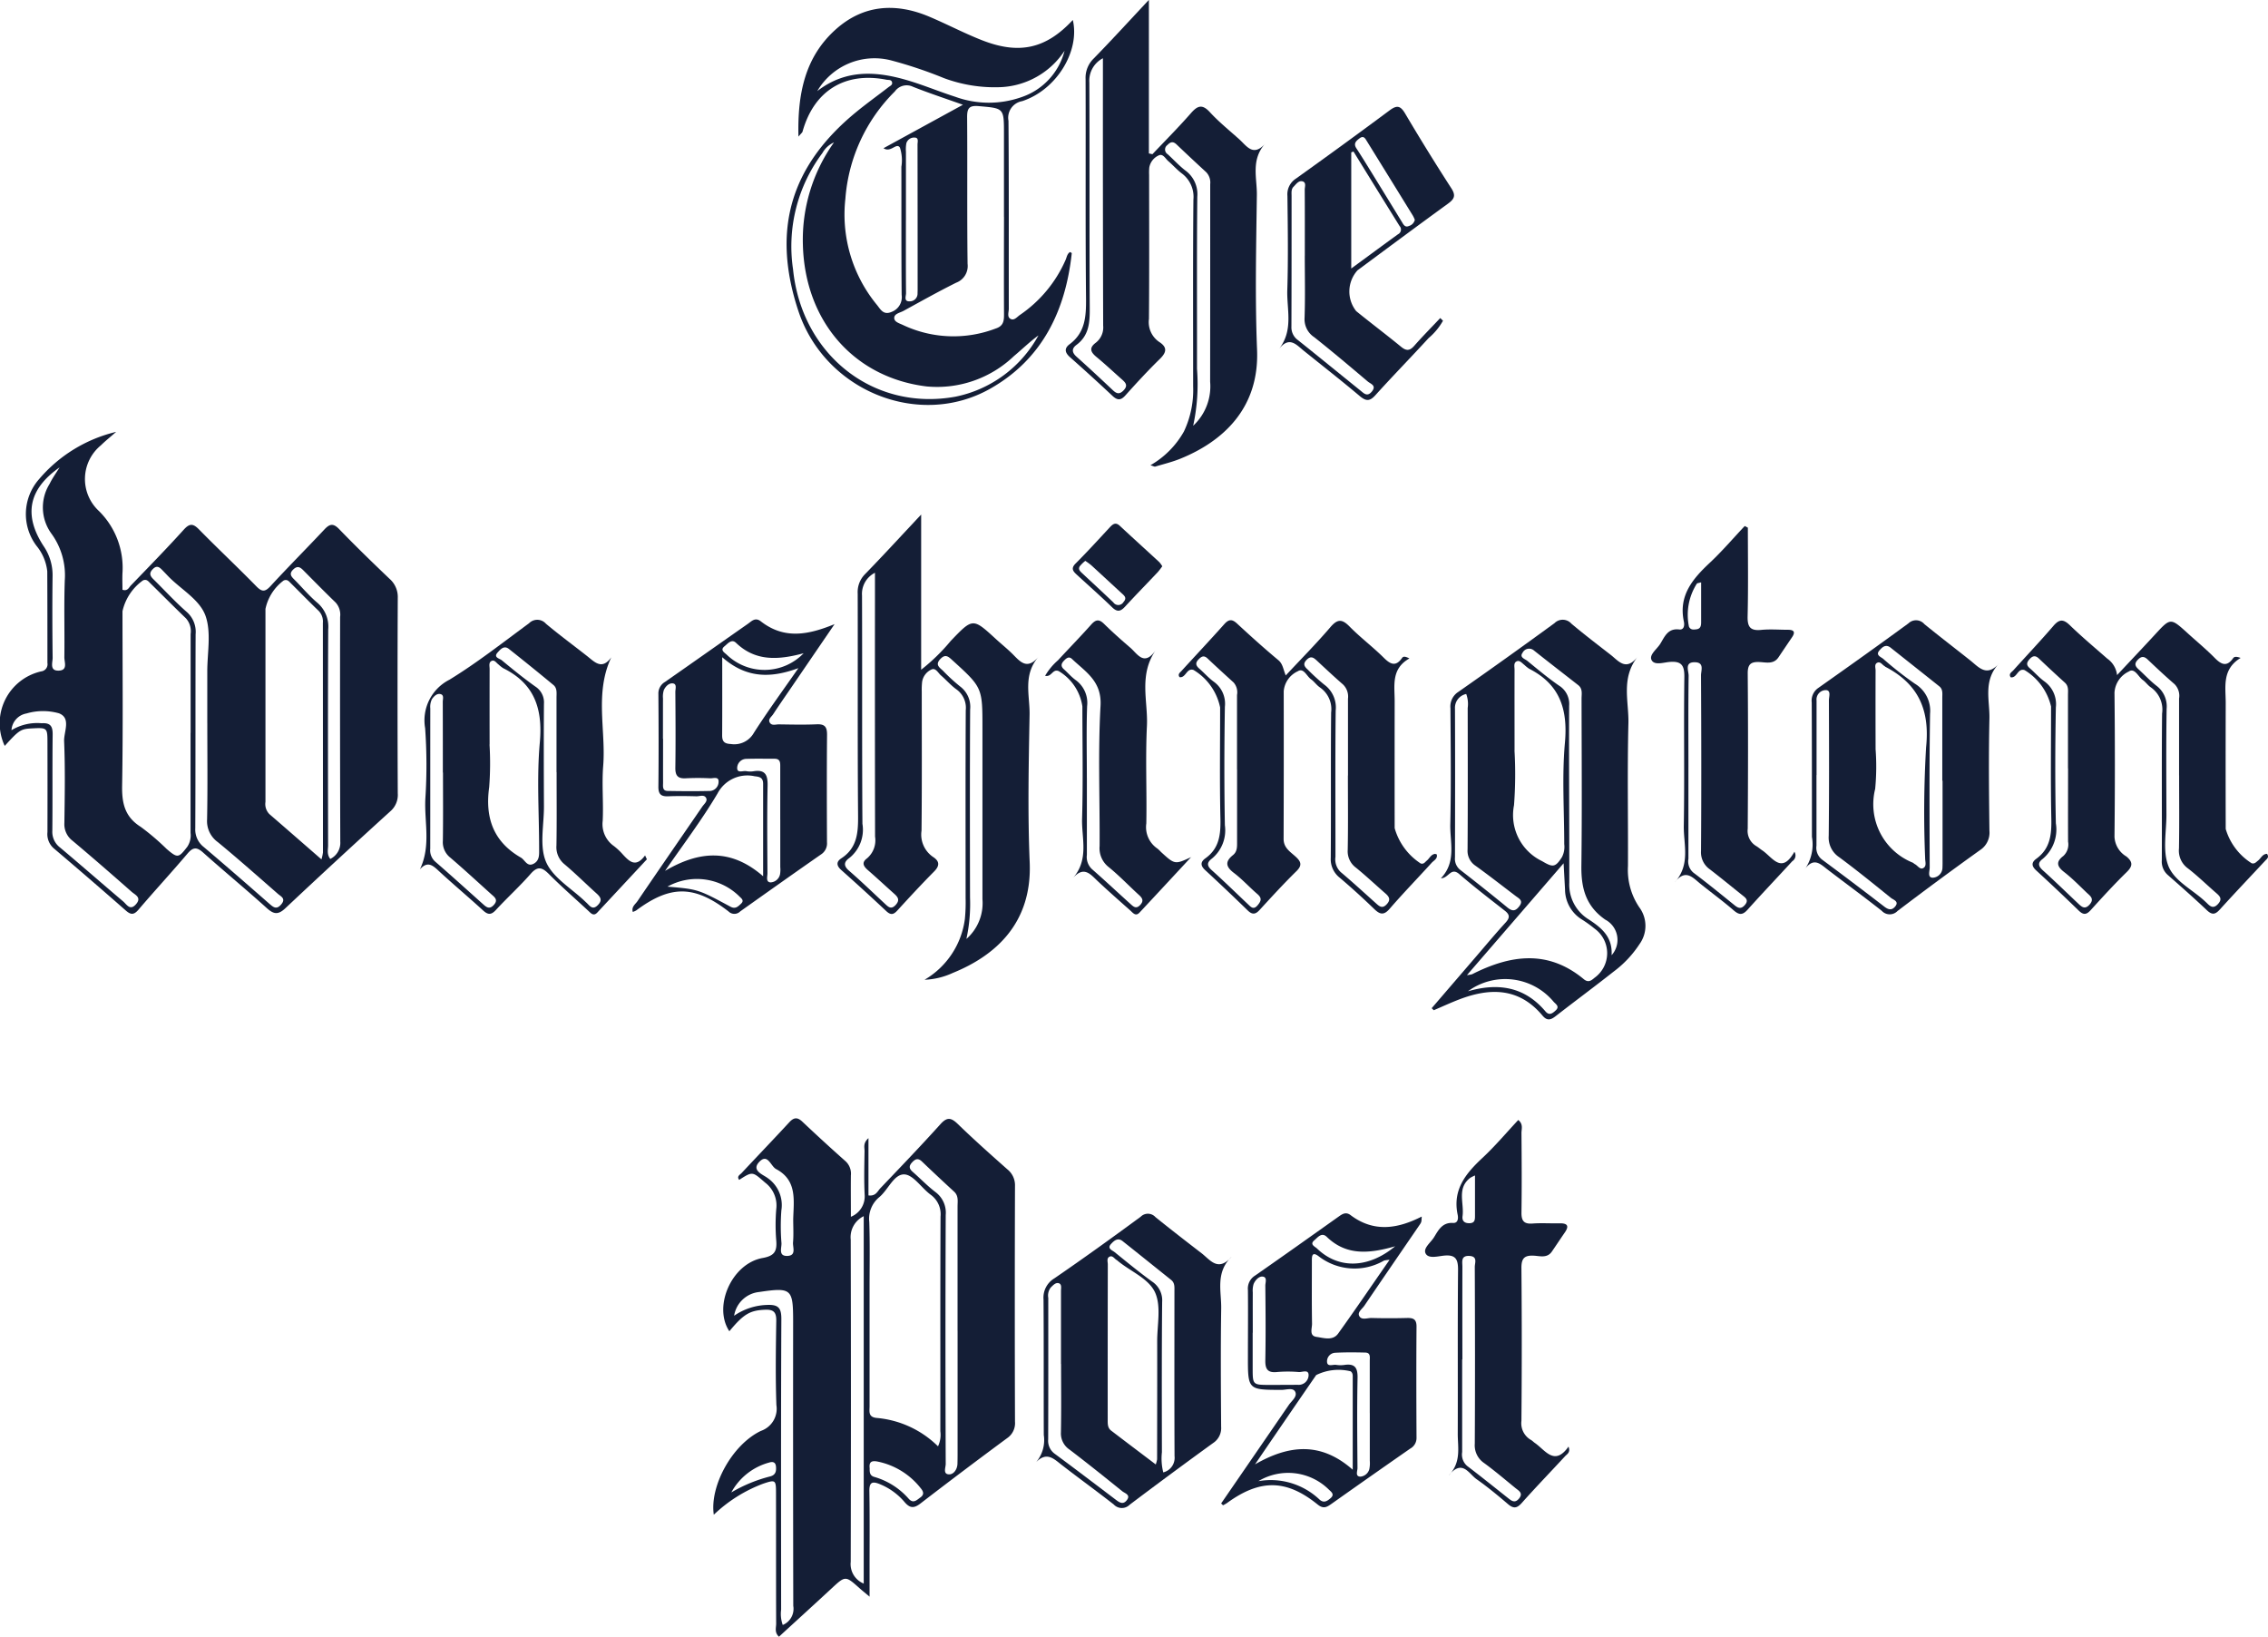 <svg id="Group_42" data-name="Group 42" xmlns="http://www.w3.org/2000/svg" xmlns:xlink="http://www.w3.org/1999/xlink" width="192.983" height="139.232" viewBox="0 0 192.983 139.232">
  <defs>
    <clipPath id="clip-path">
      <rect id="Rectangle_58" data-name="Rectangle 58" width="192.983" height="139.232" fill="#141e36"/>
    </clipPath>
  </defs>
  <g id="Group_41" data-name="Group 41" clip-path="url(#clip-path)">
    <path id="Path_336" data-name="Path 336" d="M.4,203.52a4.528,4.528,0,0,1,3.1-6.335.61.61,0,0,0,.535-.718c0-2.6,0-5.193-.013-7.79a4.089,4.089,0,0,0-.914-2.17,4.486,4.486,0,0,1,.2-5.655,12.353,12.353,0,0,1,6.576-4.043c-.491.432-.915.767-1.3,1.146a3.709,3.709,0,0,0-.153,5.6,6.784,6.784,0,0,1,1.99,5.266c-.022.477,0,.955,0,1.421.437.141.547-.194.715-.368,1.514-1.57,3.039-3.13,4.5-4.746.512-.564.807-.52,1.31-.007,1.6,1.63,3.27,3.193,4.866,4.826.49.5.751.477,1.215-.027,1.5-1.629,3.065-3.2,4.581-4.813.444-.473.75-.543,1.249-.027,1.395,1.443,2.836,2.842,4.289,4.228a2.052,2.052,0,0,1,.7,1.63q-.04,8.309,0,16.619a1.84,1.84,0,0,1-.634,1.531q-4.5,4.081-8.924,8.239c-.636.6-1.009.517-1.607-.023-1.771-1.6-3.618-3.118-5.4-4.709-.535-.478-.852-.47-1.321.083-1.364,1.611-2.8,3.162-4.168,4.768-.389.456-.648.469-1.088.082q-3.042-2.673-6.131-5.291a1.6,1.6,0,0,1-.535-1.379q.01-3.791,0-7.582c0-1.309-.011-1.309-1.339-1.241-.93.048-1.065.135-2.292,1.483m15.813-1.1q0-4.2,0-8.409a1.65,1.65,0,0,0-.4-1.339c-1.022-.983-2.021-1.991-3.032-2.985-.166-.163-.3-.366-.613-.247a4.39,4.39,0,0,0-1.752,2.627c0,4.948.053,9.9-.032,14.844-.026,1.5.234,2.654,1.582,3.5a20.43,20.43,0,0,1,2.208,1.883c.933.8,1.015.769,1.755-.188a1.743,1.743,0,0,0,.278-1.176q0-4.256,0-8.512m11.137,10.763a3.729,3.729,0,0,0,.129-.583q0-9.765-.007-19.53a1.3,1.3,0,0,0-.364-1.036c-.8-.765-1.57-1.562-2.358-2.34-.164-.162-.306-.368-.615-.237a4.051,4.051,0,0,0-1.548,2.418q0,8.207,0,16.414a1.211,1.211,0,0,0,.334,1.04c1.437,1.241,2.867,2.49,4.433,3.853m-9.717-11.594c0-1.453,0-2.906,0-4.359-.006-1.591.351-3.31-.139-4.736s-2.131-2.287-3.223-3.437q-.214-.226-.431-.449c-.253-.262-.484-.493-.852-.11-.336.349-.213.585.072.864.939.92,1.826,1.9,2.813,2.761a2.256,2.256,0,0,1,.767,1.91c-.023,5.5,0,11-.028,16.5a1.885,1.885,0,0,0,.725,1.6c1.874,1.586,3.723,3.2,5.571,4.817.344.3.614.539,1.018.06.421-.5-.033-.672-.289-.9-1.694-1.478-3.375-2.972-5.112-4.4a2.2,2.2,0,0,1-.909-1.931c.053-2.732.02-5.466.019-8.2M28.1,213.14a1.521,1.521,0,0,0,.854-1.483q-.031-9.548-.014-19.1a1.533,1.533,0,0,0-.386-1.236c-.92-.889-1.817-1.8-2.719-2.71-.266-.268-.5-.454-.869-.109-.433.407-.142.649.135.929.633.639,1.216,1.335,1.9,1.914a2.664,2.664,0,0,1,.927,2.272c-.033,6.123-.02,12.247-.011,18.37,0,.362-.122.756.183,1.15M.978,202.188a4.212,4.212,0,0,1,2.566-.592c.736-.047.945.243.937.953-.033,2.733,0,5.467-.028,8.2a1.668,1.668,0,0,0,.661,1.422c1.8,1.512,3.571,3.062,5.366,4.582.3.254.581.822,1.09.241s-.075-.8-.371-1.061c-1.662-1.463-3.331-2.918-5.027-4.341a1.764,1.764,0,0,1-.694-1.512c.032-2.318.074-4.639-.022-6.954-.033-.8.617-1.968-.438-2.375a4.992,4.992,0,0,0-2.769.015,1.542,1.542,0,0,0-1.272,1.42m4.09-22.353c-2.657,1.861-3.074,4.071-1.346,6.709a4.365,4.365,0,0,1,.753,2.535c-.03,2.318-.023,4.637.005,6.955,0,.411-.279,1.12.527,1.088.785-.032.464-.725.47-1.138.03-2.18-.04-4.362.036-6.539a6.014,6.014,0,0,0-1.149-3.994,3.784,3.784,0,0,1-.144-4.212c.236-.491.563-.937.848-1.4" transform="translate(0 -140.071)" fill="#141e36"/>
    <path id="Path_337" data-name="Path 337" d="M305.379,498.565c-.444-.374-.658-.544-.862-.726-1.2-1.072-1.192-1.065-2.414.07-1.466,1.36-2.946,2.7-4.431,4.066-.4-.365-.237-.768-.239-1.116-.014-3.7-.005-7.406-.012-11.11,0-1.127-.051-1.14-1.1-.79a12.331,12.331,0,0,0-4.194,2.638c-.363-2.427,1.552-5.955,4.006-7.13a1.994,1.994,0,0,0,1.32-2.2c-.084-2.385-.047-4.775-.011-7.163.011-.717-.208-.974-.941-.945-1.269.05-1.822.34-3.05,1.83-1.406-2.1.2-5.762,2.831-6.232,1-.179,1.23-.565,1.16-1.469a16.28,16.28,0,0,1,0-2.7,2.437,2.437,0,0,0-.945-2.242c-1.085-.939-1.047-.982-2.21-.235-.234-.3.071-.436.209-.584,1.346-1.442,2.713-2.863,4.051-4.312.388-.42.689-.457,1.117-.053q1.811,1.71,3.674,3.365a1.43,1.43,0,0,1,.453,1.205c-.013,1.123,0,2.247,0,3.52a1.871,1.871,0,0,0,1.174-1.853c-.065-1.243-.029-2.491-.011-3.737,0-.316-.142-.68.333-1.1v4.871c.632.08.769-.356,1.008-.606,1.718-1.8,3.446-3.6,5.113-5.45.567-.63.912-.569,1.483-.016,1.366,1.324,2.789,2.59,4.213,3.852a1.729,1.729,0,0,1,.651,1.427q-.032,10.019,0,20.039a1.539,1.539,0,0,1-.663,1.4q-3.717,2.742-7.378,5.56c-.567.438-.907.408-1.365-.131A5.435,5.435,0,0,0,306.265,489c-.672-.279-.917-.155-.9.617.038,2.249.016,4.5.017,6.749,0,.647,0,1.293,0,2.2m5.821-12.784a2.266,2.266,0,0,0,.2-1.287c.006-6.09-.011-12.18.017-18.27a2.038,2.038,0,0,0-.847-1.855c-.775-.571-1.469-1.692-2.232-1.723-.888-.036-1.374,1.308-2.139,1.94a2.377,2.377,0,0,0-.846,2.1c.062,1.832.026,3.667.026,5.5q0,5.087,0,10.173c0,.429-.132.916.567,1a8.47,8.47,0,0,1,5.254,2.416m-17.347-11.106a5.2,5.2,0,0,1,2.811-.92c.954-.039,1.213.25,1.208,1.211-.039,8.238-.024,16.476-.019,24.714a2.754,2.754,0,0,0,.138,1.3,1.485,1.485,0,0,0,.895-1.626q-.024-12.1-.012-24.2c0-2.775-.138-2.906-2.883-2.5a2.411,2.411,0,0,0-2.138,2.019m11.028,22.78V466.2a1.988,1.988,0,0,0-1.106,2q.033,13.7,0,27.4a1.786,1.786,0,0,0,1.11,1.855m7.98-21.5q0-5.293,0-10.586c0-.436.1-.9-.3-1.262q-1.376-1.263-2.726-2.553c-.347-.333-.585-.214-.86.089s-.225.528.064.781c.651.569,1.253,1.2,1.938,1.722a2.186,2.186,0,0,1,.877,1.957q-.044,10.586,0,21.171c0,.308-.261.881.292.889.382.006.693-.419.707-.9.008-.277.011-.553.011-.83q0-5.241,0-10.482m-13.987-9.483c.039-1.6.361-3.312-1.453-4.274-.467-.248-.708-1.363-1.427-.621s.316,1.088.688,1.372a2.8,2.8,0,0,1,1.185,2.756,17.9,17.9,0,0,0,.008,2.792c.023.4-.294,1.124.515,1.087.77-.035.433-.732.469-1.147.056-.651.015-1.31.015-1.966m6.507,21.183c-.008.334.006.63.41.735a6.145,6.145,0,0,1,2.925,1.871c.39.414.673.088.976-.127.348-.247.267-.507.035-.783a6.238,6.238,0,0,0-3.709-2.279c-.551-.1-.693.11-.637.583m-11.773,2.049a12.62,12.62,0,0,1,3.267-1.351c.494-.112.571-.435.532-.852-.037-.4-.3-.43-.6-.332a5.213,5.213,0,0,0-3.2,2.535" transform="translate(-231.39 -362.742)" fill="#141e36"/>
    <path id="Path_338" data-name="Path 338" d="M323.135,14.2c-.089-3.638.546-6.783,3.187-9.138,2.355-2.1,5.105-2.275,7.958-1.066,1.5.634,2.94,1.395,4.45,1.989,3.2,1.261,5.48.728,7.75-1.714.621,2.635-1.371,5.942-4.311,6.906a1.431,1.431,0,0,0-1.163,1.672c.041,5.33.018,10.66.027,15.99,0,.293-.166.691.149.861s.56-.179.806-.342a10.991,10.991,0,0,0,3.865-4.647c.113-.24.13-.538.39-.7.056.037.151.075.148.1-.532,4.912-2.524,9.028-6.935,11.524-6.068,3.434-14.066.2-16.325-6.6-2.3-6.927-.642-12.352,4.863-16.889.907-.747,1.865-1.433,2.795-2.153.151-.117.4-.209.294-.469-.077-.19-.294-.138-.458-.17-3.525-.7-6.175.936-7.143,4.418-.022.077-.109.137-.35.424m14-2.712c-1.548-.551-2.919-1-4.261-1.534a1.228,1.228,0,0,0-1.533.4,14.347,14.347,0,0,0-4.21,9.13,12.084,12.084,0,0,0,2.667,9.007c.3.353.541.926,1.25.623a1.336,1.336,0,0,0,.871-1.45c-.033-3.632-.015-7.264-.023-10.9a3.48,3.48,0,0,0-.121-1.623c-.289-.484-.775.463-1.4.043l6.765-3.7m3.485,9.539q0-3.532,0-7.064c0-2.209,0-2.168-2.152-2.355-.827-.073-.988.2-.982.955.031,4.155-.013,8.31.038,12.465a1.514,1.514,0,0,1-.97,1.6c-1.518.755-3,1.587-4.486,2.4-.293.16-.775.234-.785.591s.46.468.762.617a10.071,10.071,0,0,0,7.873.29c.647-.21.709-.63.706-1.187-.012-2.77-.005-5.54,0-8.31m-14.474-6.333a2.12,2.12,0,0,0-.977.9,13.244,13.244,0,0,0-2.5,9.894c.73,7.249,6.815,12.105,13.818,10.835a10.4,10.4,0,0,0,7.064-5.214c-.736.538-1.39,1.177-2.089,1.763a9.467,9.467,0,0,1-7.42,2.58c-6.19-.75-10.362-5.546-10.535-12.038a14.254,14.254,0,0,1,2.64-8.715m-1.418-4.371c2.447-1.9,5.111-1.7,7.822-.875,1.322.4,2.6.934,3.921,1.357a8.354,8.354,0,0,0,5.6.043,5.644,5.644,0,0,0,3.7-3.956,6.871,6.871,0,0,1-5.382,3.092,12.38,12.38,0,0,1-4.885-.767A36.873,36.873,0,0,0,330.985,7.7a5.645,5.645,0,0,0-6.251,2.624m7.544,10.964c0,2.077-.008,4.154.011,6.231,0,.249-.214.716.324.687a.654.654,0,0,0,.656-.674c0-.1.007-.208.007-.311q0-6.179-.009-12.357c0-.214.121-.571-.224-.588a.688.688,0,0,0-.725.477,2.793,2.793,0,0,0-.037.722q0,2.908,0,5.815" transform="translate(-255.195 -2.572)" fill="#141e36"/>
    <path id="Path_339" data-name="Path 339" d="M350.39,250.245a7.046,7.046,0,0,0,3.443-5.187,14.278,14.278,0,0,0,.061-1.76c0-5.33-.016-10.661.013-15.991a1.926,1.926,0,0,0-.8-1.776c-.474-.342-.864-.8-1.309-1.181-.248-.214-.453-.68-.818-.5a1.385,1.385,0,0,0-.785,1.038,6.08,6.08,0,0,0-.032.829c0,3.946.022,7.892-.02,11.838a2.3,2.3,0,0,0,.973,2.23c.554.357.6.736.1,1.241-1.071,1.081-2.106,2.2-3.132,3.323-.325.357-.562.4-.934.056q-1.893-1.775-3.834-3.5c-.423-.375-.434-.709,0-.995,1.344-.878,1.44-2.165,1.428-3.618-.052-6.3-.013-12.6-.032-18.9a2.168,2.168,0,0,1,.631-1.665c1.538-1.581,3.029-3.207,4.769-5.062v13.2a16.486,16.486,0,0,0,2.524-2.46c1.875-1.952,1.869-1.955,3.834-.153.485.444,1,.854,1.464,1.321.623.632,1.2,1.309,2.142.219-1.32,1.545-.71,3.28-.739,4.89-.075,4.187-.166,8.382.01,12.563.219,5.186-2.925,7.946-6.543,9.412a6.313,6.313,0,0,1-2.427.583m-4.207-34.619a2.014,2.014,0,0,0-1.09,1.94c.025,6.469-.009,12.939.035,19.409A3.077,3.077,0,0,1,344,239.881c-.436.307-.53.642-.036,1.071,1.045.906,2.04,1.869,3.053,2.811.29.27.539.542.936.1.368-.412.178-.663-.139-.945-.749-.666-1.481-1.352-2.239-2.009-.38-.329-.548-.645-.069-1a2,2,0,0,0,.684-1.845q-.019-9.964-.009-19.928v-2.513m7.784,31.14a4.048,4.048,0,0,0,1.362-3.376q0-7.267,0-14.534c0-3.475,0-3.471-2.562-5.8-.338-.308-.59-.553-1.02-.1-.475.5-.057.726.226,1a15.55,15.55,0,0,0,1.452,1.332,2.165,2.165,0,0,1,.857,1.968c-.032,5.329-.021,10.658-.01,15.987a13.921,13.921,0,0,1-.308,3.524" transform="translate(-271.731 -166.892)" fill="#141e36"/>
    <path id="Path_340" data-name="Path 340" d="M443.807,13.117c1.092-1.154,2.217-2.28,3.263-3.475.566-.646.961-.823,1.627-.1.769.838,1.668,1.558,2.516,2.322.624.561,1.179,1.523,2.228.312-1.283,1.381-.728,2.955-.747,4.4-.059,4.4-.161,8.8.017,13.186.2,5.005-2.945,7.791-6.485,9.241-.7.288-1.447.469-2.176.687-.074.022-.175-.045-.412-.114a7.6,7.6,0,0,0,2.851-2.874,8.223,8.223,0,0,0,.783-3.827c0-5.3-.024-10.592.022-15.888a2.482,2.482,0,0,0-.984-2.233c-.412-.311-.757-.71-1.151-1.047-.249-.212-.454-.674-.827-.483a1.393,1.393,0,0,0-.793,1.031,4.7,4.7,0,0,0-.013.622c0,4.084.02,8.169-.014,12.253a2.036,2.036,0,0,0,.871,1.956c.722.465.621.9.047,1.457-1.014.991-1.977,2.036-2.923,3.092-.4.448-.691.422-1.107.033q-1.779-1.669-3.607-3.285c-.432-.383-.511-.745-.035-1.1,1.33-.987,1.41-2.348,1.4-3.865-.061-6.23-.015-12.461-.038-18.691a2.273,2.273,0,0,1,.687-1.747c1.517-1.553,2.982-3.158,4.7-4.99V13.051Zm-4.214-8.163a2.155,2.155,0,0,0-1.154,2.054c.029,6.4,0,12.8.035,19.193.007,1.223-.052,2.333-1.128,3.136-.423.316-.4.647.01,1.011,1.031.921,2.042,1.864,3.049,2.812.317.3.566.443.945.05.4-.416.176-.657-.134-.931-.725-.641-1.431-1.305-2.177-1.92-.506-.417-.636-.77-.044-1.211a1.647,1.647,0,0,0,.621-1.454q-.03-10.323-.022-20.645c0-.642,0-1.284,0-2.093m7.684,31.258a4.572,4.572,0,0,0,1.44-3.742q.008-8.4.006-16.807a1.261,1.261,0,0,0-.357-1.034q-1.261-1.156-2.5-2.339c-.3-.285-.516-.235-.783.042a.469.469,0,0,0,.023.785c.511.466.979.985,1.525,1.4a2.488,2.488,0,0,1,.993,2.224c-.048,4.876-.016,9.752-.025,14.628a16.707,16.707,0,0,1-.324,4.836" transform="translate(-345.748 0.001)" fill="#141e36"/>
    <path id="Path_341" data-name="Path 341" d="M586.274,286.783q1.886-2.193,3.773-4.387c.835-.97,1.654-1.956,2.518-2.9.372-.406.368-.669-.062-1.006-1.307-1.023-2.626-2.034-3.881-3.119-.719-.622-.9.357-1.562.359,1.34-1.406.762-3.06.8-4.6.075-3.286.034-6.574.013-9.862a1.47,1.47,0,0,1,.664-1.391q4.124-2.883,8.189-5.851a.985.985,0,0,1,1.44.045c1.085.913,2.214,1.773,3.334,2.644.67.52,1.3,1.429,2.289.183-1.422,1.818-.728,3.795-.773,5.641-.1,4.046-.018,8.1-.038,12.145a5.663,5.663,0,0,0,.97,3.523,2.642,2.642,0,0,1,.014,3.119,9.136,9.136,0,0,1-2.193,2.333c-1.629,1.285-3.3,2.521-4.937,3.793-.412.32-.727.437-1.129-.045-1.975-2.364-4.43-2.387-7.069-1.378-.736.282-1.453.614-2.179.923l-.179-.171m7.046-21.938a34.972,34.972,0,0,1-.04,4.669,4.341,4.341,0,0,0,2.383,4.756c.907.535,1.125.562,1.7-.346a1.9,1.9,0,0,0,.19-1.1c0-2.874-.2-5.765.058-8.616s-.427-4.976-3.051-6.306a3.244,3.244,0,0,1-.4-.324c-.192-.141-.381-.4-.62-.316-.324.119-.213.471-.214.731-.007,2.285,0,4.57,0,6.855m4.169,9.612-8.22,9.51a2.77,2.77,0,0,0,.44-.077c3.25-1.647,6.447-2.116,9.506.425.364.3.614.136.9-.115a2.575,2.575,0,0,0,0-4.2,10.4,10.4,0,0,0-1.1-.788,3.009,3.009,0,0,1-1.4-2.525c-.034-.642-.07-1.285-.122-2.234m4.074,7.831a1.947,1.947,0,0,0-.533-3.04c-1.662-1.159-2.052-2.693-2.028-4.577.06-4.737.021-9.476.015-14.214,0-.4.111-.847-.284-1.156-1.253-.98-2.513-1.95-3.758-2.94a.623.623,0,0,0-.977.187c-.287.391.19.517.4.685.883.721,1.76,1.458,2.7,2.107a1.842,1.842,0,0,1,.863,1.724c-.024,5.014.019,10.028.012,15.042a3.472,3.472,0,0,0,1.665,3.133c1.044.688,2.037,1.458,1.934,3.048M589.218,260.05a1.2,1.2,0,0,0-.96,1.246c.018,4.221.011,8.443,0,12.664a1.2,1.2,0,0,0,.472,1.073q2.01,1.556,3.976,3.168c.411.338.682.353,1.018-.083.381-.493-.009-.66-.306-.885-1.13-.857-2.247-1.732-3.4-2.562a1.519,1.519,0,0,1-.688-1.389c.027-4.013.016-8.027.011-12.041a2.436,2.436,0,0,0-.127-1.192m.146,25.293c2.546-.737,4.8-.41,6.588,1.7.331.391.6.183.869-.062.382-.346.022-.539-.169-.752a5.359,5.359,0,0,0-7.287-.886" transform="translate(-464.455 -201.015)" fill="#141e36"/>
    <path id="Path_342" data-name="Path 342" d="M842.7,257.273c-1.611.979-1.266,2.468-1.269,3.851q-.014,5.35,0,10.7a5.179,5.179,0,0,0,2.208,2.916c.256.074.377-.1.535-.22.254-.195.383-.577.773-.58.2.288-.008.426-.136.563-1.3,1.395-2.611,2.771-3.889,4.181-.39.43-.66.462-1.093.052-1.081-1.023-2.2-2.01-3.316-2.99a1.512,1.512,0,0,1-.519-1.274c.018-4.155-.021-8.31.023-12.465a2.312,2.312,0,0,0-.957-2.232c-.256-.169-.436-.451-.688-.629-.39-.276-.684-1.061-1.192-.714a2.117,2.117,0,0,0-1.213,1.792q.065,6.128,0,12.257a2.056,2.056,0,0,0,1.015,1.684c.55.459.554.808.024,1.326-1.064,1.039-2.07,2.14-3.07,3.242-.363.4-.624.411-1.011.035q-1.787-1.737-3.624-3.422c-.406-.373-.409-.682.019-.993,1.176-.855,1.3-2.048,1.272-3.394-.067-3.184-.02-6.371-.023-9.556a4.934,4.934,0,0,0-2.248-3.092c-.608-.2-.634.7-1.187.609-.2-.3.081-.433.227-.594,1.136-1.259,2.3-2.489,3.407-3.777.509-.594.857-.584,1.409-.05,1.019.985,2.11,1.9,3.177,2.834a1.969,1.969,0,0,1,.831,1.4c1.075-1.147,2.158-2.287,3.224-3.444,1.328-1.441,1.321-1.446,2.785-.118.769.7,1.573,1.361,2.3,2.1.553.559,1.021.795,1.563.031.078-.109.2-.192.636-.031m-14.684,9.395h0c0-2.076,0-4.152,0-6.228,0-.37.072-.76-.265-1.064q-1.116-1.009-2.206-2.047c-.293-.279-.523-.248-.786.04s-.313.507.007.781c.42.36.786.789,1.232,1.112a2.388,2.388,0,0,1,.987,2.22c-.062,3.286-.069,6.575,0,9.861a3.261,3.261,0,0,1-1.124,3.031c-.447.334-.369.623.029.981,1,.9,1.969,1.845,2.95,2.771.31.292.595.61,1.023.12s.022-.74-.266-1.014c-.627-.6-1.234-1.221-1.914-1.749-.618-.479-.7-.875-.059-1.362a1.338,1.338,0,0,0,.4-1.224c-.008-2.076,0-4.152,0-6.229m9.445.593h0q0-3.266,0-6.531a1.407,1.407,0,0,0-.387-1.227c-.785-.676-1.54-1.387-2.293-2.1-.331-.313-.576-.253-.864.063s-.17.535.095.775c.512.463.982.98,1.525,1.4a2.19,2.19,0,0,1,.865,1.962c-.048,3.006-.025,6.013-.017,9.019,0,1.449-.331,3.036.151,4.31.5,1.323,2.074,2.049,3.151,3.066.05.047.1.092.151.142.293.3.56.483.939.064s.167-.652-.154-.929c-.81-.7-1.576-1.456-2.422-2.107a1.858,1.858,0,0,1-.748-1.689c.035-2.073.012-4.147.012-6.22" transform="translate(-652.046 -201.304)" fill="#141e36"/>
    <path id="Path_343" data-name="Path 343" d="M502.291,257.221c-1.556.883-1.241,2.3-1.243,3.627q-.007,5.4,0,10.8a5.3,5.3,0,0,0,2.218,3.009c.266.076.361-.12.514-.243.235-.189.35-.524.7-.574.03,0,.064.016.147.04.1.369-.245.516-.426.715-1.186,1.307-2.419,2.573-3.573,3.907-.5.583-.833.5-1.324.023-.945-.913-1.918-1.8-2.921-2.65a2,2,0,0,1-.772-1.7c.032-4.12-.009-8.241.032-12.36a2.244,2.244,0,0,0-.95-2.133c-.283-.19-.484-.5-.765-.7-.367-.258-.623-1-1.12-.679a2.058,2.058,0,0,0-1.2,1.7q.012,6.284-.009,12.568c0,.752.553,1.079,1,1.484s.631.72.1,1.246c-1.087,1.065-2.117,2.191-3.146,3.313-.359.391-.631.406-1.014.033q-1.786-1.738-3.617-3.429c-.415-.381-.4-.7.02-1,1.19-.848,1.31-2.035,1.28-3.382-.071-3.149-.023-6.3-.026-9.452a4.852,4.852,0,0,0-2.264-3.191c-.6-.192-.64.693-1.186.613-.184-.25.037-.39.162-.527,1.212-1.33,2.447-2.64,3.644-3.984.4-.446.682-.427,1.1-.036,1.143,1.058,2.3,2.1,3.5,3.1.38.318.405.752.628,1.3,1.324-1.419,2.611-2.716,3.794-4.1.606-.709.992-.717,1.635-.062.92.936,1.982,1.732,2.914,2.658.575.571,1.026.777,1.559.013.082-.117.213-.166.618.045m-14.66,9.445h-.006q0-3.168,0-6.335a1.265,1.265,0,0,0-.288-1.062c-.742-.676-1.486-1.35-2.214-2.041-.314-.3-.526-.178-.776.082-.292.3-.22.528.069.778.418.362.786.79,1.232,1.113a2.3,2.3,0,0,1,.944,2.134c-.053,3.357-.06,6.717,0,10.074a3.107,3.107,0,0,1-1.1,2.835c-.409.31-.467.585-.035.973,1.056.948,2.07,1.941,3.1,2.913.252.237.471.512.832.076.3-.362.362-.6-.028-.939-.683-.585-1.291-1.263-2-1.8s-.758-.973-.074-1.522c.37-.3.343-.728.343-1.147q0-3.064,0-6.128m9.443.514h-.006q0-3.267,0-6.535a1.431,1.431,0,0,0-.427-1.217c-.757-.656-1.488-1.344-2.221-2.026-.278-.258-.512-.428-.866-.071s-.188.585.1.844a17.816,17.816,0,0,0,1.378,1.257,2.4,2.4,0,0,1,.99,2.22c-.046,4.148-.016,8.3-.02,12.447a1.481,1.481,0,0,0,.456,1.3c1.03.868,2.023,1.782,3.027,2.681.277.247.515.431.868.061.376-.394.226-.65-.107-.94-.835-.726-1.64-1.486-2.5-2.185a1.726,1.726,0,0,1-.7-1.508c.04-2.108.015-4.218.015-6.327" transform="translate(-382.377 -201.201)" fill="#141e36"/>
    <path id="Path_344" data-name="Path 344" d="M191.264,274.118q-2.107,2.262-4.214,4.523c-.322.345-.541.07-.773-.146-1.115-1.036-2.266-2.037-3.339-3.115-.573-.576-.957-.719-1.563-.026-.933,1.066-1.989,2.023-2.95,3.065-.4.434-.674.437-1.1.046-1.276-1.168-2.606-2.276-3.872-3.454-.5-.462-.909-.7-1.5-.043.955-1.993.366-4.015.461-5.985a44.179,44.179,0,0,0-.017-6.017,3.875,3.875,0,0,1,2.069-4.127c2.354-1.442,4.54-3.162,6.77-4.8a.979.979,0,0,1,1.438.035c1.139.956,2.34,1.837,3.509,2.757.644.507,1.257,1.21,2.054.1-1.435,3.056-.445,6.2-.69,9.245-.124,1.547.033,3.116-.042,4.669a2.271,2.271,0,0,0,.95,2.141,5.372,5.372,0,0,1,.756.709c.56.608,1.114,1.167,1.9.09l.153.331m-13.389-9.765h0a26.413,26.413,0,0,1-.028,3.624c-.364,2.606.352,4.643,2.692,5.993.354.2.533.828,1.1.52.511-.278.458-.8.457-1.285,0-3.006-.213-6.031.058-9.013.261-2.887-.453-5.016-3.117-6.333a3.078,3.078,0,0,1-.406-.321c-.185-.136-.342-.432-.605-.281-.233.133-.143.436-.143.668q-.006,3.213,0,6.427m5.692,2.353q0-3.167,0-6.335c0-.378.07-.8-.256-1.075q-1.877-1.556-3.791-3.068c-.427-.338-.733.042-.966.3-.378.424.17.506.351.656.934.771,1.874,1.539,2.861,2.239a1.609,1.609,0,0,1,.732,1.481c-.021,2.908-.014,5.815,0,8.723.005,1.59-.4,3.371.18,4.716s2.172,2.256,3.32,3.358c.05.048.1.093.152.142.27.265.5.609.929.176s.223-.7-.132-1.019c-.9-.809-1.759-1.668-2.685-2.447a1.871,1.871,0,0,1-.7-1.618c.034-2.076.012-4.154.014-6.231m-9.67.033h-.011c0-2.005,0-4.011-.006-6.017,0-.223.117-.554-.159-.644-.335-.109-.6.187-.762.417a1.482,1.482,0,0,0-.14.793c-.006,3.977,0,7.953-.005,11.93a1.286,1.286,0,0,0,.422,1.1c1.358,1.176,2.688,2.385,4.029,3.582.292.261.562.533.954.108.408-.443.065-.667-.218-.922-1.157-1.04-2.3-2.1-3.481-3.108a1.669,1.669,0,0,1-.632-1.432c.029-1.936.011-3.873.011-5.809" transform="translate(-136.222 -201.017)" fill="#141e36"/>
    <path id="Path_345" data-name="Path 345" d="M424.377,518.024a2.908,2.908,0,0,0,.637-2.295c-.016-3.841.006-7.682-.023-11.523a1.907,1.907,0,0,1,.917-1.795c2.482-1.7,4.924-3.461,7.349-5.243a.864.864,0,0,1,1.258.03c1.292,1.043,2.606,2.059,3.922,3.072.735.566,1.406,1.626,2.557.293-1.39,1.352-.862,2.94-.885,4.4-.052,3.356-.028,6.713-.005,10.069a1.518,1.518,0,0,1-.687,1.388q-3.572,2.587-7.093,5.243a.937.937,0,0,1-1.355-.017c-1.469-1.153-2.987-2.243-4.461-3.391-.654-.51-1.245-1.113-2.132-.228m10.166.215a3.05,3.05,0,0,0,.113-.433c.005-3.356.015-6.712.008-10.069,0-1.382.344-2.93-.166-4.1-.531-1.216-2.105-1.815-3.192-2.722a.5.5,0,0,0-.081-.064c-.2-.107-.348-.417-.614-.29s-.15.431-.15.656q-.012,6.592-.008,13.183c0,.347-.025.713.289.954,1.226.938,2.46,1.867,3.8,2.882m-8.064-8.544h0q0-3.111,0-6.222c0-.232.084-.561-.183-.649s-.5.179-.693.368a1.13,1.13,0,0,0-.206.883c0,4.01.007,8.02-.008,12.031a1.364,1.364,0,0,0,.573,1.236c1.723,1.273,3.428,2.571,5.136,3.865.318.241.646.5.977.078.365-.464-.162-.589-.385-.769-1.479-1.194-2.963-2.382-4.474-3.534a1.651,1.651,0,0,1-.742-1.479c.037-1.935.013-3.872.013-5.808m8.694,9.22a1.279,1.279,0,0,0,.96-1.388c-.021-4.675-.009-9.35-.009-14.025,0-.344.041-.7-.275-.957-1.378-1.1-2.754-2.21-4.137-3.306-.416-.329-.741-.019-.987.249-.354.386.111.53.313.693,1.048.85,2.094,1.708,3.184,2.5a1.908,1.908,0,0,1,.857,1.742c-.04,4.259-.029,8.519-.021,12.778a4.808,4.808,0,0,0,.115,1.709" transform="translate(-336.198 -393.661)" fill="#141e36"/>
    <path id="Path_346" data-name="Path 346" d="M739.216,275.063a3.687,3.687,0,0,0,.578-2.723c0-3.808,0-7.616-.017-11.423a1.308,1.308,0,0,1,.556-1.236c2.573-1.815,5.14-3.64,7.678-5.5a.93.93,0,0,1,1.351.068c1.287,1.05,2.608,2.057,3.908,3.091.73.581,1.405,1.458,2.472.227-1.409,1.464-.81,3.153-.845,4.7-.071,3.183-.037,6.369,0,9.553a1.771,1.771,0,0,1-.8,1.655q-3.546,2.537-7.018,5.177a.919.919,0,0,1-1.346-.016c-1.522-1.2-3.086-2.343-4.625-3.521-.585-.448-1.137-1.053-1.9-.051m6-10.22a20.008,20.008,0,0,1-.032,3.422,5.358,5.358,0,0,0,3.2,6.277c.061.031.108.09.169.12.24.117.429.477.7.351.337-.158.183-.551.183-.846a94.2,94.2,0,0,1,.081-9.446c.332-3.192-.674-5.382-3.459-6.839-.03-.016-.052-.046-.082-.064-.2-.118-.353-.41-.615-.284s-.142.435-.142.66c-.009,2.216-.006,4.432,0,6.648m5.694,2.724h-.018q0-3.527,0-7.054c0-.341.064-.715-.249-.966-1.377-1.1-2.762-2.192-4.142-3.289-.43-.342-.731-.038-.969.243-.334.393.142.541.329.7a30.2,30.2,0,0,0,2.69,2.112,2.694,2.694,0,0,1,1.3,2.578c-.069,4.356-.043,8.713-.031,13.07,0,.3-.205.843.246.861a.867.867,0,0,0,.841-.887c.012-.242.007-.484.007-.726q0-3.319,0-6.639m-10.729-.487c0,2.006.005,4.012,0,6.017a1.266,1.266,0,0,0,.473,1.179q2.667,1.974,5.295,4c.323.248.613.347.9.026.419-.463-.125-.6-.336-.769-1.452-1.174-2.9-2.349-4.4-3.46a2,2,0,0,1-.889-1.826c.042-3.838.029-7.677.016-11.515,0-.306.2-.845-.244-.872a.8.8,0,0,0-.807.892c0,.207,0,.415,0,.622q0,2.853,0,5.706" transform="translate(-585.618 -201.157)" fill="#141e36"/>
    <path id="Path_347" data-name="Path 347" d="M500.067,521.431q2.882-4.188,5.759-8.379c.241-.353.755-.717.538-1.133-.19-.363-.765-.147-1.166-.148-2.858-.008-2.857,0-2.852-2.883,0-1.87.019-3.74,0-5.61a1.291,1.291,0,0,1,.59-1.219c2.388-1.659,4.756-3.346,7.128-5.029.325-.23.619-.426,1.021-.124,1.984,1.494,4.011,1.156,6.049.119-.02.472-.02.473-.193.726-1.564,2.285-3.133,4.566-4.687,6.858-.185.273-.605.549-.436.874.2.384.689.16,1.047.17q1.505.04,3.012,0c.539-.013.82.1.815.738-.025,3.151-.017,6.3,0,9.454a1.021,1.021,0,0,1-.536.92q-3.368,2.342-6.716,4.712c-.4.28-.678.434-1.164.042-2.67-2.157-4.9-2.17-7.711-.123a3.255,3.255,0,0,1-.337.191l-.16-.157m2.878-3.322c2.84-1.635,5.566-1.977,8.318.453,0-2.767,0-5.287,0-7.808,0-.2.026-.411-.176-.562a4.284,4.284,0,0,0-2.933.318q-2.614,3.793-5.207,7.6m11.449-17.4a2.223,2.223,0,0,0-.466.06,4.994,4.994,0,0,1-5.562-.363c-.611-.464-.581.059-.581.453,0,1.761-.016,3.523.013,5.284.007.4-.265,1.029.383,1.119.611.085,1.38.356,1.841-.285,1.459-2.029,2.864-4.1,4.372-6.268m-1.683,13.045c0-1.486,0-2.972,0-4.458,0-.292.089-.693-.381-.7-.863-.022-1.729-.031-2.59.018a.731.731,0,0,0-.663.795c.042.42.5.188.779.234a2.438,2.438,0,0,0,.724,0c.874-.121,1.11.257,1.092,1.108-.052,2.556-.025,5.113-.006,7.67,0,.254-.218.722.255.728a.864.864,0,0,0,.75-.628,2.548,2.548,0,0,0,.043-.72q0-2.021,0-4.043m-9.967-6.855h0q0,1.506,0,3.012c0,1.431,0,1.432,1.471,1.432.8,0,1.592-.006,2.388-.008a.84.84,0,0,0,.9-.825c0-.516-.541-.24-.831-.262a10.79,10.79,0,0,0-1.867,0c-.807.078-1-.268-.984-1.017.04-2.111.021-4.223,0-6.335,0-.269.192-.737-.245-.769-.313-.023-.617.312-.753.636a1.931,1.931,0,0,0-.07.712c-.006,1.142,0,2.285,0,3.427m12.12-7.354c-2.271.654-4.181.786-5.82-.795-.441-.426-.772.044-1.061.286-.424.356.048.528.234.707,1.792,1.728,4.318,1.731,6.647-.2m-11.649,19.986a6.033,6.033,0,0,1,5.177,1.534c.39.378.7.152.985-.1.369-.332.01-.541-.191-.749a4.921,4.921,0,0,0-5.971-.683" transform="translate(-396.161 -393.535)" fill="#141e36"/>
    <path id="Path_348" data-name="Path 348" d="M276.19,254l-3.778,5.53c-.487.714-.982,1.423-1.455,2.146-.141.215-.461.419-.272.717.172.271.508.132.769.136,1.072.015,2.146.042,3.216-.006.7-.031.885.234.879.9-.028,3.044-.018,6.088-.005,9.132a1.12,1.12,0,0,1-.513,1.042c-2.3,1.6-4.583,3.22-6.868,4.841a.7.7,0,0,1-.993.007c-2.914-2.251-4.94-2.258-7.857-.09a1.516,1.516,0,0,1-.293.129c-.131-.435.216-.651.392-.908,1.828-2.687,3.675-5.362,5.515-8.041.153-.224.455-.455.346-.714-.152-.359-.554-.166-.844-.174-.795-.022-1.592-.033-2.386,0-.611.027-.853-.169-.845-.82.03-2.628.02-5.257,0-7.886a1.13,1.13,0,0,1,.562-1.022c2.354-1.641,4.7-3.3,7.05-4.941.322-.224.624-.585,1.1-.217,2.006,1.567,4.06,1.15,6.285.239m-14.424,20.989c2.892-1.7,5.589-1.932,8.339.46,0-2.762,0-5.312,0-7.863,0-.512-.271-.6-.72-.643a2.864,2.864,0,0,0-3.161,1.468c-1.348,2.275-2.96,4.393-4.462,6.578m4.863-18.173c0,2.446.008,4.552-.006,6.657,0,.533.207.7.737.727a1.909,1.909,0,0,0,1.963-.955c1.2-1.875,2.518-3.671,3.788-5.5-2.286.836-4.382.922-6.483-.929m4.938,13.811q0-2.228,0-4.456c0-.351.031-.72-.493-.717-.794,0-1.589-.017-2.383.009a.788.788,0,0,0-.789.806c.016.429.5.19.769.239a1.858,1.858,0,0,0,.62.01c.993-.162,1.22.306,1.2,1.224-.054,2.486-.026,4.974-.013,7.461,0,.274-.156.738.257.768a.863.863,0,0,0,.813-.683,2.3,2.3,0,0,0,.021-.619q0-2.021,0-4.041m-9.972-6.881c0,1.247-.005,2.493,0,3.74,0,.293-.081.7.388.705,1.211.022,2.424.03,3.635,0a.784.784,0,0,0,.7-.788c.02-.466-.45-.277-.714-.288a20.6,20.6,0,0,0-2.077,0c-.691.042-.9-.244-.888-.91.031-2.147.016-4.294,0-6.441,0-.253.146-.661-.192-.719s-.642.247-.786.563a1.8,1.8,0,0,0-.073.712c-.006,1.143,0,2.286-.005,3.428m11.972-7.27c-2.222.6-4.122.677-5.752-.885-.378-.363-.706.068-.977.288-.407.331-.012.528.192.725a4.628,4.628,0,0,0,6.537-.128m-11.586,19.853c2.591.224,2.595.217,5.364,1.709.425.229.654-.034.892-.253.325-.3-.012-.481-.182-.667a5.145,5.145,0,0,0-6.075-.789" transform="translate(-205.176 -200.908)" fill="#141e36"/>
    <path id="Path_349" data-name="Path 349" d="M595.788,486.32c.189.495-.125.632-.29.812-1.22,1.324-2.474,2.616-3.67,3.961-.411.463-.7.534-1.185.122-.868-.742-1.751-1.473-2.684-2.129-.656-.461-1.217-1.739-2.373-.3,1.1-1.147.773-2.4.777-3.562.016-4.64-.017-9.28.025-13.919.008-.924-.2-1.331-1.195-1.233-.527.052-1.31.283-1.558-.172s.424-.93.705-1.386c.376-.608.7-1.281,1.622-1.223.436.027.454-.412.393-.7-.448-2.12.682-3.5,2.1-4.824,1.082-1.005,2.038-2.146,3.057-3.234.442.355.271.764.273,1.113.018,2.25.033,4.5,0,6.752-.011.721.212,1,.949.943.758-.057,1.523,0,2.284-.018.634-.012.866.182.457.776-.373.541-.734,1.091-1.107,1.632-.4.579-1.015.372-1.532.345-.811-.043-1.062.236-1.055,1.06q.057,6.492,0,12.984a1.635,1.635,0,0,0,.817,1.635c.119.068.214.176.328.254.894.62,1.67,2,2.861.31m-9.028-7.421h-.021q0,3.94,0,7.88a1.277,1.277,0,0,0,.435,1.194c1.185.9,2.34,1.832,3.505,2.753.288.228.556.411.883.03.4-.469.01-.67-.276-.9-.885-.72-1.753-1.462-2.673-2.134a1.82,1.82,0,0,1-.8-1.655c.028-5.012.02-10.023,0-15.035,0-.344.264-.893-.454-.933-.749-.041-.6.5-.6.921q-.01,3.94,0,7.88m1.068-15.645a3.344,3.344,0,0,0-.4.2c-1.164.891-.506,2.155-.655,3.252-.058.424.167.621.606.607.461-.015.451-.332.452-.646,0-1.093,0-2.186,0-3.418" transform="translate(-462.323 -363.258)" fill="#141e36"/>
    <path id="Path_350" data-name="Path 350" d="M684.354,215.467c0,2.514.04,5.029-.021,7.542-.022.912.226,1.255,1.156,1.163.753-.075,1.52-.01,2.281-.01.493,0,.648.183.349.625q-.583.859-1.161,1.719c-.416.617-1.062.423-1.616.4-.758-.034-1.01.206-1,1,.038,4.393.031,8.786,0,13.179a1.5,1.5,0,0,0,.723,1.475c.178.105.333.247.506.362.876.583,1.641,2.085,2.741.125a.573.573,0,0,1-.176.8c-1.263,1.375-2.551,2.729-3.8,4.12-.418.467-.71.479-1.186.067-.913-.792-1.895-1.505-2.836-2.265-.653-.527-1.263-1.3-2.182-.124,1.361-1.517.743-3.229.77-4.811.071-4.219-.011-8.44.047-12.659.013-1-.258-1.363-1.262-1.276-.519.045-1.3.316-1.532-.173-.213-.446.468-.919.752-1.38.369-.6.639-1.326,1.6-1.21.44.053.464-.392.4-.681-.464-2.2.743-3.62,2.2-4.985,1.051-.983,1.99-2.085,2.979-3.134l.26.137m-5.05,20.387q0,3.891,0,7.781a1.249,1.249,0,0,0,.431,1.188c1.188.892,2.341,1.833,3.5,2.769.318.258.564.333.872-.025.354-.412.064-.607-.212-.827-.918-.734-1.827-1.48-2.76-2.2a1.763,1.763,0,0,1-.759-1.569c.036-4.98.025-9.96,0-14.94,0-.411.3-1.089-.506-1.113-.926-.027-.542.735-.548,1.15-.036,2.593-.018,5.187-.017,7.781m1.081-15.729c-.232.065-.312.064-.357.1a4.922,4.922,0,0,0-.676,3.679c.149.284.385.245.623.218.366-.041.41-.311.41-.606v-3.394" transform="translate(-535.629 -170.588)" fill="#141e36"/>
    <path id="Path_351" data-name="Path 351" d="M537.733,61.9a5.388,5.388,0,0,1-1.221,1.473c-1.495,1.631-3.043,3.212-4.525,4.855-.486.539-.8.529-1.344.073-1.558-1.316-3.169-2.569-4.757-3.849-.628-.506-1.222-1.268-2.1-.16,1.244-1.6.643-3.36.7-5.014.084-2.66.041-5.325.011-7.988a1.58,1.58,0,0,1,.717-1.476q4.01-2.863,7.963-5.8c.627-.468.931-.427,1.339.265q1.9,3.215,3.926,6.35c.419.645.233.935-.3,1.323-2.573,1.869-5.126,3.765-7.681,5.658a2.686,2.686,0,0,0-.113,3.472c1.261,1.025,2.562,2,3.817,3.031.444.365.735.358,1.117-.076.714-.811,1.476-1.58,2.218-2.367l.241.236m-7.625-14.4-.189.069v9.882c1.422-1.043,2.7-1.986,3.982-2.916a.442.442,0,0,0,.129-.7q-1.968-3.165-3.922-6.338m-4.14,8.853c0-1.868.006-3.737-.007-5.6,0-.249.156-.629-.2-.717-.326-.082-.54.252-.753.464s-.166.516-.166.789c0,3.7,0,7.4-.013,11.106a1.33,1.33,0,0,0,.552,1.148c1.785,1.423,3.552,2.869,5.329,4.3.29.234.569.547.954.086.438-.525-.1-.66-.341-.864-1.505-1.273-3.011-2.547-4.556-3.77a1.824,1.824,0,0,1-.82-1.645c.06-1.763.019-3.528.018-5.293m9.363-3.047a3.048,3.048,0,0,0-.164-.351q-1.951-3.167-3.91-6.329c-.139-.224-.274-.523-.631-.249-.291.224-.536.436-.267.848.434.663.847,1.339,1.263,2.013q1.3,2.111,2.594,4.226c.142.23.267.529.626.364a.715.715,0,0,0,.489-.521" transform="translate(-414.95 -34.615)" fill="#141e36"/>
    <path id="Path_352" data-name="Path 352" d="M440.414,274.071c-1.469,1.581-2.934,3.165-4.41,4.74-.328.35-.56.019-.78-.176-.93-.828-1.868-1.649-2.773-2.5-.624-.588-1.181-1.337-2.132-.237,1.416-1.594.751-3.406.8-5.08.09-3.181.026-6.366.025-9.55a4.21,4.21,0,0,0-2.012-3c-.527-.221-.6.53-1.159.4a5.225,5.225,0,0,1,1.093-1.319c.939-1.016,1.906-2.007,2.827-3.039.382-.427.662-.488,1.094-.062.714.7,1.466,1.37,2.228,2.022.625.535,1.191,1.667,2.212.158-1.525,2.143-.687,4.385-.791,6.5-.135,2.761,0,5.535-.052,8.3a2.2,2.2,0,0,0,.942,2.135,2.624,2.624,0,0,1,.3.285c1.186,1.084,1.186,1.084,2.59.435m-8.889-6.721c0,2.179,0,4.357,0,6.536a1.416,1.416,0,0,0,.427,1.211c1.119.979,2.2,1.994,3.307,2.991.237.214.463.415.787.079s.234-.573-.075-.854c-.869-.791-1.682-1.648-2.592-2.387a2.039,2.039,0,0,1-.771-1.792c.026-3.977-.145-7.963.079-11.927.119-2.1-1.267-2.878-2.425-3.98-.277-.264-.495-.056-.7.158-.228.242-.27.464,0,.707.335.3.632.648.991.913a2.391,2.391,0,0,1,.993,2.225c-.072,2.038-.022,4.08-.023,6.12" transform="translate(-339.045 -201.178)" fill="#141e36"/>
    <path id="Path_353" data-name="Path 353" d="M446.951,218a6.234,6.234,0,0,1-.383.5c-.924.977-1.865,1.939-2.776,2.928-.367.4-.651.514-1.1.081-.964-.937-1.976-1.825-2.965-2.736-.314-.289-.618-.541-.157-1,1-1,1.952-2.046,2.914-3.082.266-.287.5-.456.857-.119,1.11,1.035,2.236,2.051,3.351,3.08a2.331,2.331,0,0,1,.256.356m-6.554-.461a3.049,3.049,0,0,0-.463.453c-.174.266.034.443.213.61.881.822,1.767,1.638,2.639,2.47a.511.511,0,0,0,.863-.031c.32-.356.073-.538-.163-.755-.863-.791-1.719-1.589-2.583-2.378a5.778,5.778,0,0,0-.506-.37" transform="translate(-348.049 -169.835)" fill="#141e36"/>
  </g>
</svg>
